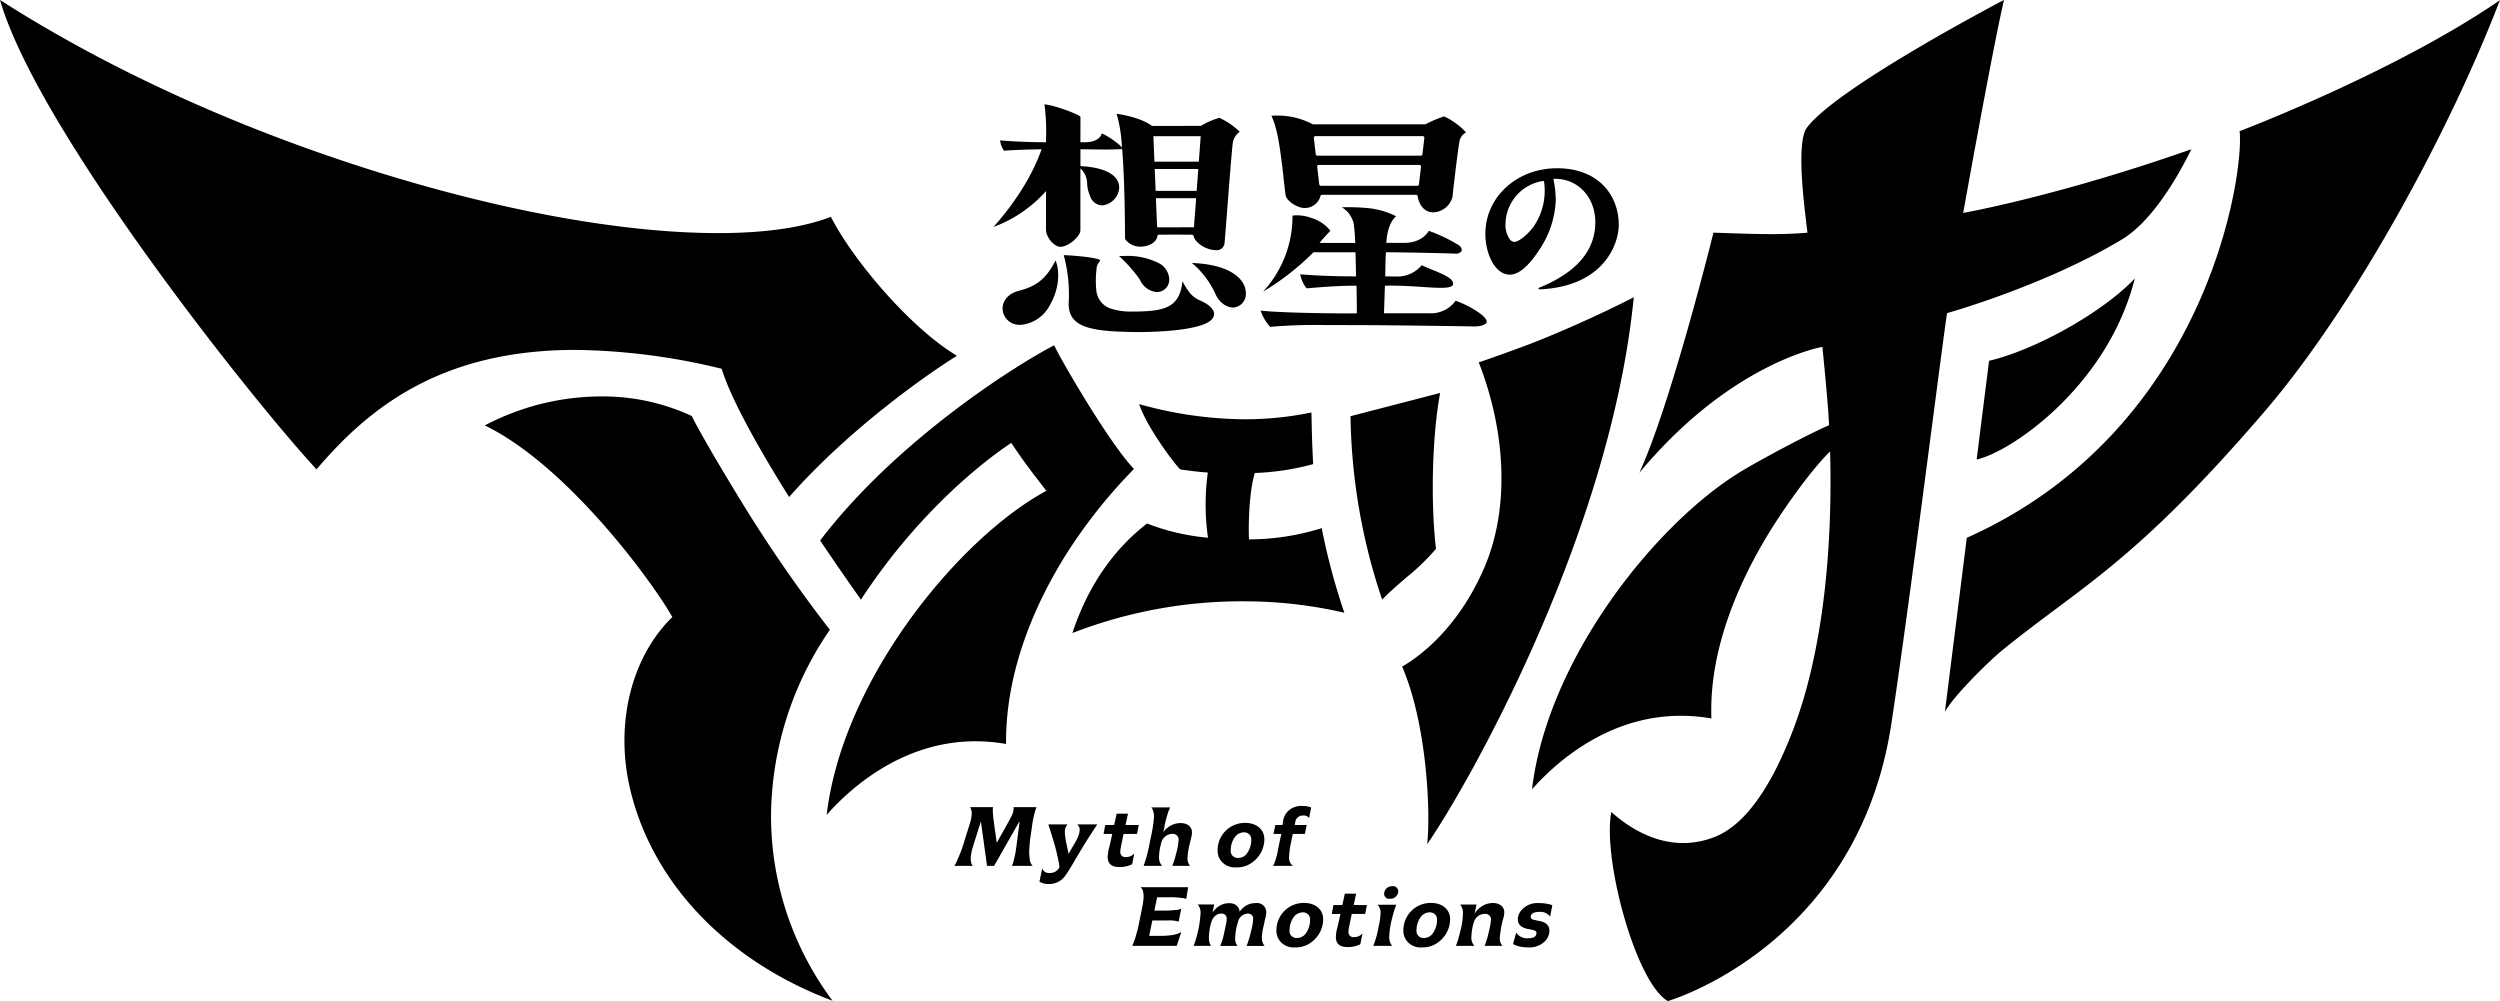 <svg xmlns="http://www.w3.org/2000/svg" width="480" height="192.188" viewBox="0 0 480 192.188">
  <defs>
    <style>
      .cls-1 {
        fill-rule: evenodd;
      }
    </style>
  </defs>
  <path id="logo_b.svg" class="cls-1" d="M497.939,150.558l0.618,0.143,0.2,0.6c2.158,6.6,8.673,17.537,12.755,24.031,11.748-13.339,26.9-23.82,32.224-27.115-8.745-5.218-19.744-18.012-24.212-26.675-5.4,2.07-12.678,3.119-21.648,3.119-18.428,0-42.34-4.38-67.332-12.337-25.974-8.269-50.3-19.454-70.54-32.423,3.888,13.463,17.39,34.017,28.422,49.377,12.747,17.747,26.467,34.438,32.348,40.732,9.818-11.494,23.524-22.922,49.732-22.922A123.315,123.315,0,0,1,497.939,150.558Zm21.394,50.266a273.551,273.551,0,0,1-17.923-26.143c-3.072-5.008-5.265-8.833-6.3-10.667-1.293-2.294-1.958-3.511-2.268-4.224a40.588,40.588,0,0,0-17.6-3.768,48.1,48.1,0,0,0-22.164,5.57c15.711,7.576,32.089,29.846,36.012,36.784-7.7,7.5-11.117,20.208-8.112,33,4.252,18.1,18.659,33.089,38.871,40.67A59.24,59.24,0,0,1,508.041,236.1,63.837,63.837,0,0,1,519.333,200.824Zm94.435-19.514a47.274,47.274,0,0,1-13.959,2.161c-0.128-2.434-.02-9.116,1.118-12.749a48.913,48.913,0,0,0,11.2-1.709c-0.122-2.143-.229-5.022-0.276-7.248-0.021-.995-0.033-1.936-0.058-2.661a62.655,62.655,0,0,1-14.683,1.268,76.519,76.519,0,0,1-18.391-2.876c1.413,4.331,6.806,11.538,7.884,12.522,0.316,0.078,3.55.52,5.3,0.609a45.053,45.053,0,0,0,.029,12.52,42.608,42.608,0,0,1-11.7-2.727c-8.367,6.46-12.366,15.039-14.325,21.027a90.027,90.027,0,0,1,33.953-6.081,84.9,84.9,0,0,1,18.256,2.185A125.261,125.261,0,0,1,613.768,181.31Zm156.117-47.942c-5.812,6.19-18.636,13.606-27.982,15.81,0,0-2.39,18.951-2.381,18.949C745.971,166.748,764.632,154.172,769.885,133.368ZM790,105.092c0.933,7.477-5.731,57.242-52.376,78.075l-4.2,33.407c1.608-2.99,8.437-9.733,11.161-11.942,15.011-12.173,25.266-16.652,50.2-45.7,17.32-20.173,35.51-53.753,45.2-78.987C819.824,93.79,790,105.092,790,105.092Zm-9.26,3.465c-25.66,9.034-43.806,12.234-43.806,12.234s5.622-31.414,7.833-40.9c-0.6.334-31.9,16.688-37.823,24.5-2.173,2.866-.5,15.256.092,20.193-4.961.4-8.55,0.328-18.05-.009,0,0-2.157,8.726-5.087,19.005-2.749,9.644-6.179,20.655-9.15,27.115C692.4,149.45,709.9,146.506,709.9,146.506c0.441,4.4,1.126,11.532,1.28,15.041-3.972,1.707-11.856,5.968-14.856,7.685l-1.109.64c-9.06,5.231-19.117,15.2-26.9,26.662-7.94,11.691-12.891,23.947-14.162,34.923,4.334-4.908,14.363-14.122,28.564-14.122a34.562,34.562,0,0,1,5.875.513c-0.525-13.779,5.791-27.126,11.292-36.024,2.47-4,7.6-11.439,11.5-15.246,0.564,21.625-2.042,40.164-7.084,53.4-5.707,14.98-11.491,19.176-14.962,20.572-8.748,3.517-16.189-1.347-19.966-4.746-1.724,8.892,4.666,32.739,10.847,36.308,0,0,36.459-10.529,42.933-53.329,3.733-24.679,9.766-72.987,10.685-78.758,0,0,18.829-5.271,33.573-14.15C773.04,122.48,777.873,114.408,780.741,108.557ZM634.011,242c7.23-10.39,35.141-58.932,39.671-105.018,0,0-8.172,4.269-18.57,8.436-2.827,1.133-9.966,3.675-11.193,4.066,5.233,13.379,5.925,27.947,1.153,39.206-4.591,10.832-11.543,16.726-15.865,19.2C634.038,219.069,634.7,236.3,634.011,242ZM619.3,159.816a114.63,114.63,0,0,0,6.072,35.208c1.413-1.446,3.064-2.874,4.672-4.265a42.266,42.266,0,0,0,5.666-5.483c-1.111-9.454-.646-22.4.8-29.918C636.5,155.358,620.618,159.471,619.3,159.816Zm-66.138,62.93c-0.108-14.3,5.791-27.126,11.293-36.024a99.64,99.64,0,0,1,13.267-16.775c-2.479-2.584-6.232-8.261-9.07-12.862-0.056-.091-4.587-7.445-6.259-10.886-8.046,4.217-30.463,18.528-44.924,37.476,1.051,1.6,4.19,6.2,7.828,11.361,0.63-.893-0.571.874,0,0,13.369-20.453,28.884-30.086,28.884-30.086s1.9,2.983,5.01,6.972c0.35,0.45,1.446,1.87,1.705,2.207l-1.108.64c-9.06,5.231-19.117,15.2-26.9,26.662-7.941,11.692-12.892,23.947-14.162,34.923,4.334-4.908,14.362-14.121,28.564-14.121A34.449,34.449,0,0,1,553.159,222.746Zm1.454,12.457a3.249,3.249,0,0,1-.278,1.111c-0.148.341-.492,0.991-0.8,1.554l-0.426.768-1.739,3.092-0.443-3.16-0.147-1.144a13.947,13.947,0,0,1-.164-1.964,2.326,2.326,0,0,1,.049-0.581h-4.395a2.465,2.465,0,0,1,.3,1.179,6.732,6.732,0,0,1-.361,1.963l-0.475,1.521-0.574,1.827a23.179,23.179,0,0,1-1.247,3.4,7.215,7.215,0,0,1-.689,1.384h3.559a1.5,1.5,0,0,1-.328-0.666,3.869,3.869,0,0,1-.082-0.7,8.568,8.568,0,0,1,.262-1.759c0.181-.6.3-0.991,0.722-2.34l0.968-3.074,1.181,8.539h1.361l4.887-8.59-0.065.631c-0.066.683-.181,1.332-0.247,1.93-0.262,2.067-.344,2.716-0.475,3.484-0.066.342-.131,0.7-0.246,1.11a7.279,7.279,0,0,1-.426,1.435h3.985a1.95,1.95,0,0,1-.574-1.332,9.047,9.047,0,0,1-.1-1.332,25.379,25.379,0,0,1,.361-3.655l0.246-1.793a17.425,17.425,0,0,1,.64-2.767,2.74,2.74,0,0,0,.147-0.393h-4.411A0.782,0.782,0,0,1,554.613,235.2Zm12.686,4.015a3.943,3.943,0,0,1-.328,1.348,9.614,9.614,0,0,1-.754,1.452l-0.787,1.349c-0.115.188-.148,0.273-0.279,0.53a3.573,3.573,0,0,0-.066-0.462l-0.377-1.758a12.083,12.083,0,0,1-.262-2v-0.085a2.043,2.043,0,0,1,.525-1.4H561.28l0.263,0.82c0.459,1.435.771,2.442,1.082,3.586,0.2,0.735.361,1.452,0.509,2.187a12.263,12.263,0,0,1,.279,1.622,1.942,1.942,0,0,1-1.854,1.11,1.367,1.367,0,0,1-1.459-.871l-0.525,2.545a3.3,3.3,0,0,0,1.8.444,3.73,3.73,0,0,0,3.182-1.64c0.278-.393.557-0.785,0.836-1.263,0.082-.12.328-0.547,0.771-1.282,0.262-.46.8-1.383,1.64-2.766,0.524-.871.9-1.469,1.148-1.862l1.574-2.407,0.148-.223h-3.854A1.31,1.31,0,0,1,567.3,239.218Zm9.275-3.092H574.4l-0.482,2.182h-1.713l-0.317,1.712h1.672c-0.1.427-.131,0.546-0.262,1.178-0.131.615-.246,1.059-0.312,1.35a7.952,7.952,0,0,0-.311,1.878c0,1.3.738,1.947,2.2,1.947a5.4,5.4,0,0,0,2.493-.53l0.427-2.083a2.062,2.062,0,0,1-1.591.7,0.942,0.942,0,0,1-1.1-1.042,2.334,2.334,0,0,1,.049-0.546c0.066-.461.3-1.5,0.508-2.527l0.066-.325H578.3l0.344-1.709L576.1,238.3Zm12.164,4.475a3.4,3.4,0,0,0,.115-0.889c0-1.093-.869-1.776-2.2-1.776a3.941,3.941,0,0,0-2.427.854,2.8,2.8,0,0,0-.935,1.025,6.57,6.57,0,0,0,.279-1.2,20.692,20.692,0,0,1,.771-2.9,4.612,4.612,0,0,1,.344-0.786h-3.641a1.093,1.093,0,0,1,.295.5,3.961,3.961,0,0,1,.23,1.246,26.126,26.126,0,0,1-.672,4.253c-0.345,1.862-.558,2.715-0.771,3.5-0.2.683-.377,1.264-0.557,1.725h3.542a2.414,2.414,0,0,1-.574-1.776,9.169,9.169,0,0,1,.377-2.442,2.259,2.259,0,0,1,2.165-1.93,1.1,1.1,0,0,1,1.213,1.144,12.513,12.513,0,0,1-.426,2.459c-0.082.359-.18,0.7-0.263,0.991a11.856,11.856,0,0,1-.524,1.554h3.427a1.169,1.169,0,0,1-.3-0.444A2.359,2.359,0,0,1,588,244.63a14.086,14.086,0,0,1,.427-2.715Zm5.044,2.612a3.091,3.091,0,0,0,.722,2.067,3.374,3.374,0,0,0,2.853,1.161,4.86,4.86,0,0,0,3.1-.973,5.866,5.866,0,0,0,1.312-1.332,5.511,5.511,0,0,0,.984-3.092c0-1.862-1.476-3.142-3.674-3.142A5.232,5.232,0,0,0,593.782,243.213Zm6.462-2.032a4.511,4.511,0,0,1-.9,2.682,2.051,2.051,0,0,1-1.591.767,1.334,1.334,0,0,1-1.443-1.57,4.173,4.173,0,0,1,.951-2.647,2.227,2.227,0,0,1,1.591-.7A1.351,1.351,0,0,1,600.244,241.181Zm8.434-3.347a1.449,1.449,0,0,1,1.525-1.349,1.285,1.285,0,0,1,1.132.477l0.41-2.015a4.01,4.01,0,0,0-1.64-.29,3.643,3.643,0,0,0-2.756.939,3.311,3.311,0,0,0-1.016,2.135l-0.082.427-0.033.153h-1.361l-0.345,1.709h1.493l-0.033.2c-0.049.205-.148,0.616-0.263,1.213-0.114.461-.213,1.008-0.344,1.674a14.275,14.275,0,0,1-.557,2.169,4.658,4.658,0,0,1-.378.871h3.789a2,2,0,0,1-.722-1.708,16.549,16.549,0,0,1,.426-2.989,12.347,12.347,0,0,1,.263-1.264l0.049-.17h2.3l0.345-1.709h-2.3l0.017-.1ZM579.1,250.365a1.439,1.439,0,0,1,.41.973,3.28,3.28,0,0,1,.066.7,10.277,10.277,0,0,1-.164,1.5c-0.066.41-.213,1.11-0.427,2.186-0.279,1.3-.393,2.015-0.442,2.135-0.082.359-.148,0.7-0.263,1.058-0.115.343-.18,0.65-0.262,0.923a15.278,15.278,0,0,1-.623,1.674h8.528l0.885-2.647a5.6,5.6,0,0,1-1.919.6,15.838,15.838,0,0,1-1.607.12h-2.64l0.607-2.955h3.05a6.225,6.225,0,0,1,2,.222l0.508-2.51a2.107,2.107,0,0,1-1,.273,17.836,17.836,0,0,1-2.329.119h-1.837l0.525-2.561h2.411a15.813,15.813,0,0,1,2.132.119,2.868,2.868,0,0,1,1.05.222l0.36-2.271H579Zm22,2.937a3.568,3.568,0,0,0-1.722.41,3.521,3.521,0,0,0-.722.512,4.519,4.519,0,0,0-.656.735,1.68,1.68,0,0,0-.8-1.349,2.263,2.263,0,0,0-1.2-.291,3.436,3.436,0,0,0-1.771.462,4.092,4.092,0,0,0-1.427,1.349l0.328-1.571h-3.148a2.562,2.562,0,0,1,.525,1.673,20.694,20.694,0,0,1-.82,4.73,11.779,11.779,0,0,1-.525,1.555h3.345a2.826,2.826,0,0,1-.394-1.606,10.054,10.054,0,0,1,.214-1.93,6.2,6.2,0,0,1,.442-1.519,2.18,2.18,0,0,1,1.083-1.042,1.694,1.694,0,0,1,.623-0.1,0.936,0.936,0,0,1,1.05,1.025,4.236,4.236,0,0,1-.115.957c-0.344,1.571-.427,2.015-0.558,2.527a7.15,7.15,0,0,1-.279.956c-0.114.273-.147,0.393-0.278,0.735h3.3a2.311,2.311,0,0,1-.442-1.52,10.522,10.522,0,0,1,.377-2.494c0.081-.324.164-0.6,0.229-0.8a1.985,1.985,0,0,1,1.771-1.383,0.96,0.96,0,0,1,1.083.991,11.548,11.548,0,0,1-.41,2.357c-0.1.477-.2,0.888-0.3,1.212a16.266,16.266,0,0,1-.558,1.64h3.461a2.31,2.31,0,0,1-.525-1.538,9.467,9.467,0,0,1,.361-2.39c0.18-.872.278-1.349,0.327-1.469a7.257,7.257,0,0,0,.164-1.127A1.786,1.786,0,0,0,601.1,253.3Zm9.278-.034a5.232,5.232,0,0,0-5.3,5.311,3.1,3.1,0,0,0,.721,2.067,3.376,3.376,0,0,0,2.854,1.161,4.858,4.858,0,0,0,3.1-.973,5.871,5.871,0,0,0,1.313-1.332,5.518,5.518,0,0,0,.983-3.092C614.053,254.548,612.577,253.268,610.38,253.268Zm0.262,5.961a2.052,2.052,0,0,1-1.591.768,1.335,1.335,0,0,1-1.443-1.571,4.178,4.178,0,0,1,.951-2.648,2.232,2.232,0,0,1,1.591-.7,1.35,1.35,0,0,1,1.394,1.469A4.511,4.511,0,0,1,610.642,259.229Zm16.658-9.172a1.487,1.487,0,0,0-1.542,1.452,0.942,0.942,0,0,0,1.1.956,1.5,1.5,0,0,0,1.607-1.451A1,1,0,0,0,627.3,250.057Zm-2.247,5.294a10.343,10.343,0,0,1-.279,2.1c-0.148.769-.213,1.178-0.263,1.3a10.844,10.844,0,0,1-.278,1.11c-0.181.6-.377,1.195-0.558,1.657H627.3a2.587,2.587,0,0,1-.558-1.845,15.368,15.368,0,0,1,.476-3.21c0.114-.495.229-0.889,0.3-1.145a15.787,15.787,0,0,1,.574-1.707h-3.608A2.117,2.117,0,0,1,625.053,255.351Zm9.7-2.083a5.232,5.232,0,0,0-5.3,5.311,3.091,3.091,0,0,0,.722,2.067,3.374,3.374,0,0,0,2.853,1.161,4.86,4.86,0,0,0,3.1-.973,5.866,5.866,0,0,0,1.312-1.332,5.511,5.511,0,0,0,.984-3.092C638.428,254.548,636.952,253.268,634.754,253.268Zm0.262,5.961a2.049,2.049,0,0,1-1.59.768,1.336,1.336,0,0,1-1.444-1.571,4.178,4.178,0,0,1,.952-2.648,2.23,2.23,0,0,1,1.591-.7,1.351,1.351,0,0,1,1.394,1.469A4.5,4.5,0,0,1,635.016,259.229Zm11.61-5.944a3.96,3.96,0,0,0-2.592.991,3.888,3.888,0,0,0-.918,1.11l0.377-1.811h-3.148a2.5,2.5,0,0,1,.541,1.776,13.983,13.983,0,0,1-.509,3.348c-0.131.547-.23,0.956-0.312,1.229a13.446,13.446,0,0,1-.541,1.589H643.1a2.184,2.184,0,0,1-.59-1.708,10.477,10.477,0,0,1,.476-2.87,2.2,2.2,0,0,1,2.1-1.57,1.068,1.068,0,0,1,1.181,1.144,11.859,11.859,0,0,1-.361,2.083c-0.114.5-.229,0.974-0.344,1.4-0.181.546-.378,1.213-0.459,1.4a0.264,0.264,0,0,0-.05.12h3.428a2.027,2.027,0,0,1-.509-1.538,17.863,17.863,0,0,1,.673-3.791,4.866,4.866,0,0,0,.181-1.093C648.824,254,647.954,253.285,646.626,253.285Zm8.88,0.017a4.06,4.06,0,0,0-3.559,1.571,2.733,2.733,0,0,0-.525,1.571,1.653,1.653,0,0,0,.935,1.487,3.54,3.54,0,0,0,.787.29l0.476,0.1a3.65,3.65,0,0,1,1.033.256,0.455,0.455,0,0,1,.344.513c0,0.6-.525.956-1.492,0.956a2.555,2.555,0,0,1-2.395-1.076l-0.607,2.186a5.256,5.256,0,0,0,.968.41,7.709,7.709,0,0,0,1.887.239,4.225,4.225,0,0,0,3.345-1.247,2.929,2.929,0,0,0,.787-1.93,1.626,1.626,0,0,0-.787-1.485,3.066,3.066,0,0,0-1.083-.393,5.532,5.532,0,0,1-.639-0.137l-0.443-.1a0.8,0.8,0,0,1-.558-0.307,0.435,0.435,0,0,1-.082-0.257c0-.6.574-0.956,1.608-0.956a2.31,2.31,0,0,1,2.115.9l0.427-2.151a2.457,2.457,0,0,0-.836-0.273A8.58,8.58,0,0,0,655.506,253.3Zm-35.124-1.811h-2.17l-0.482,2.182h-1.712l-0.318,1.713h1.672c-0.1.426-.131,0.546-0.262,1.178-0.131.615-.246,1.059-0.312,1.349a7.965,7.965,0,0,0-.311,1.879c0,1.3.738,1.947,2.2,1.947a5.415,5.415,0,0,0,2.493-.529l0.426-2.084a2.06,2.06,0,0,1-1.591.7,0.942,0.942,0,0,1-1.1-1.042,2.289,2.289,0,0,1,.05-0.546c0.065-.462.295-1.5,0.508-2.528l0.065-.324h2.575l0.344-1.708-2.545-.008Zm14.8-130.814c-2.408-.043-2.913-2.6-2.989-3.115a0.292,0.292,0,0,0-.291-0.248H613.816a0.289,0.289,0,0,0-.276.2,3.122,3.122,0,0,1-2.773,2.318,2.177,2.177,0,0,1-.244.013h0c-1.511,0-3.552-1.388-3.7-2.517-0.168-1.267-.258-2.117-0.356-3.034-0.094-.878-0.194-1.818-0.374-3.241-0.607-4.782-1.072-6.887-1.975-8.92,0.221-.017.585-0.039,1.056-0.039a14.294,14.294,0,0,1,6.823,1.65l0.04,0.022,0.1,0.016,21.5,0,0.09-.03a23.244,23.244,0,0,1,3.533-1.5,13.548,13.548,0,0,1,4.212,3.066,2.722,2.722,0,0,0-1.22,1.516c-0.449,2.462-1.379,10.871-1.389,10.955a4.011,4.011,0,0,1-3.642,2.893h-0.04Zm-21.986-9.1a0.3,0.3,0,0,0-.293.329l0.4,3.41a0.3,0.3,0,0,0,.293.26h18.549a0.294,0.294,0,0,0,.293-0.261l0.4-3.409a0.3,0.3,0,0,0-.293-0.329H613.2Zm-0.644-5.532a0.3,0.3,0,0,0-.223.1,0.288,0.288,0,0,0-.071.225l0.368,3.157a0.3,0.3,0,0,0,.293.261h19.9a0.3,0.3,0,0,0,.293-0.261l0.368-3.152a0.294,0.294,0,0,0-.292-0.329H612.555Zm-8.682,36.616a8.987,8.987,0,0,1-1.826-3.119c3.162,0.37,11.5.537,16.551,0.537,0.635,0,1.226,0,1.755-.008h0.17V139.9c0-.018,0-1.821-0.063-4.971l0-.169h-0.169c-3.237,0-5.882.216-8.944,0.466l-0.477.039a6.184,6.184,0,0,1-1.226-2.694c2.191,0.186,5.746.4,10.543,0.4h0.175l0-.175s-0.058-3.279-.1-4.284l-0.006-.166h-8.071l-0.051.056a49.073,49.073,0,0,1-9.618,7.492,21.28,21.28,0,0,0,5.648-14.592,5.629,5.629,0,0,1,.834-0.057,8.338,8.338,0,0,1,2.84.526,7.166,7.166,0,0,1,3.6,2.448c-0.608.627-1.416,1.519-1.848,2.043l-0.232.281,6.858,0.013-0.009-.181c-0.066-1.376-.118-2.152-0.269-3.391a4.863,4.863,0,0,0-2.307-3.281c0.292-.009.683-0.016,1.147-0.016a40.965,40.965,0,0,1,4.124.2,15.3,15.3,0,0,1,5.155,1.538c-0.509.413-1.62,1.673-1.868,4.925l-0.015.184,3.482,0.006c3.155-.031,4.376-1.782,4.673-2.309a29.082,29.082,0,0,1,5.738,2.744,1.143,1.143,0,0,1,.593,1.092,1.3,1.3,0,0,1-1.353.524l-0.177,0c-3.356-.114-10.764-0.248-12.545-0.248-0.146,0-.481.008-0.481,0.008l-0.01.156c-0.063.948-.077,1.784-0.1,2.941l-0.027,1.521,1.917,0.02a6.067,6.067,0,0,0,5.087-2.162c0.645,0.3,1.36.6,2.054,0.881,1.7,0.7,3.469,1.419,3.852,2.223a0.763,0.763,0,0,1,.057.737c-0.289.451-1.466,0.5-2.326,0.5-0.976,0-2.175-.079-3.562-0.17-1.791-.117-3.822-0.251-5.954-0.251-0.337,0-.678,0-1.02.011l-0.163,0-0.178,5.3,8.743,0a5.851,5.851,0,0,0,5.013-2.406,18.418,18.418,0,0,1,4.858,2.562c0.84,0.669,1.215,1.222,1.083,1.6-0.176.507-1.321,0.772-2.361,0.772l-0.146,0c-1.861-.056-16.673-0.236-19.571-0.245l-2.738-.009c-2.4-.009-4.426-0.016-6.175-0.016A103.551,103.551,0,0,0,603.873,142.659Zm51.917-7.2c-0.181.01-.4,0-0.4-0.131a0.235,0.235,0,0,1,.2-0.21C662.7,132.222,666.3,128,666.3,122.557c0-4.742-3.3-8.318-7.685-8.318l-0.363.007,0.044,0.2a21.671,21.671,0,0,1,.411,3.9,18.3,18.3,0,0,1-3.181,9.551c-2.054,3.145-3.95,4.74-5.635,4.74-2.9,0-4.7-4.072-4.7-7.843,0-7.057,6.044-12.584,13.759-12.584,8.185,0,11.849,5.437,11.849,10.825C670.8,127.074,667.662,134.857,655.79,135.457Zm0.462-20.8a8.458,8.458,0,0,0-7.177,7.975,4.787,4.787,0,0,0,.873,3.3,1.149,1.149,0,0,0,.835.414c0.783,0,2.429-1.3,3.6-2.837a12.108,12.108,0,0,0,2.077-8.743l-0.047-.095-0.141-.021Zm-77.771,28.995c-0.556,0-1.1-.006-1.635-0.017-7.775-.161-11.711-1.054-11.652-5.488a28.983,28.983,0,0,0-.95-9.256c1.817,0.04,6.666.477,6.981,0.984a0.365,0.365,0,0,1-.151.3,2.3,2.3,0,0,0-.524,1.2l-0.026.344a18.213,18.213,0,0,0-.031,3.831,4.054,4.054,0,0,0,3.052,3.681,12.005,12.005,0,0,0,3.75.491c6.169-.009,9.218-0.605,9.743-5.844a12.185,12.185,0,0,0,1.636,2.513,5.168,5.168,0,0,0,1.836,1.241c0.249,0.115.5,0.233,0.775,0.385,1.238,0.7,1.886,1.507,1.826,2.273s-0.807,1.448-2.051,1.913c-3.506,1.312-9.963,1.454-12.578,1.454h0Zm18.273-4.7a3.29,3.29,0,0,1-1.948-.738,4.691,4.691,0,0,1-1.436-1.881,16.848,16.848,0,0,0-4.521-5.938c7.678,0.283,10.386,3.3,10.358,5.836a2.592,2.592,0,0,1-2.452,2.721h0Zm-3.323-11.024c-1.675,0-3.967-1.267-4.3-2.84,0-.137,0-0.137-3.439-0.137s-3.443,0-3.443.172c-0.113,1.33-1.734,2.133-3.235,2.133a3.582,3.582,0,0,1-2.9-1.339,0.541,0.541,0,0,1-.1-0.321c-0.028-7.063-.21-12.753-0.54-16.912l-0.016-.21a0.553,0.553,0,0,1-.2.059c-0.129.016-1.58,0.076-2.881,0.076-2.245,0-4.752-.052-4.753-0.052l-0.175,0V111.8l0.163,0.009c4.622,0.252,7.343,1.8,7.279,4.149a3.629,3.629,0,0,1-3.265,3.383,2.555,2.555,0,0,1-2.338-1.836,6.573,6.573,0,0,1-.546-2.291,4.064,4.064,0,0,0-1-2.677l-0.3-.315v11.912c0,1.115-2.263,3.158-3.85,3.158-1.137,0-2.753-1.739-2.753-3.362v-7.343l-0.3.342a25.153,25.153,0,0,1-9.779,6.554c2.233-2.5,6.84-8.169,9.143-14.684l0.082-.234-0.248.005c-1.517.028-5.2,0.111-6.937,0.281a4.077,4.077,0,0,1-.774-1.995c1.814,0.177,5.512.361,8.642,0.361h0.17l0.008-.686a38.826,38.826,0,0,0-.305-6.584c1.932,0.134,6.724,1.961,6.914,2.4l-0.012,4.871,0.784,0c2.62,0,3.195-1.2,3.321-1.7a14.313,14.313,0,0,1,3.553,2.369l0.336,0.34-0.043-.476a26.718,26.718,0,0,0-1-6c1.267,0.185,4.721.8,6.751,2.3l0.045,0.034,9.386-.01,0.038-.02a14.467,14.467,0,0,1,3.507-1.524,13.757,13.757,0,0,1,3.913,2.68,3.288,3.288,0,0,0-1.322,2.021c-0.22,1.748-.7,7.963-1.083,12.956-0.251,3.266-.469,6.086-0.528,6.527A1.483,1.483,0,0,1,593.431,127.928Zm-11.474-9.8c0.049,1.809.217,5.221,0.219,5.256l0.008,0.164,7.074-.008,0.006-.165c0.014-.4.109-1.579,0.2-2.717,0.089-1.106.173-2.151,0.188-2.528l0.007-.178h-7.706Zm-0.066-1.583h7.878l0.311-4.2h-8.363Zm-0.233-5.6h8.525l0.363-4.895h-9.091Zm-25.791,31.321a3.207,3.207,0,0,1-3.34-2.747c-0.172-1.327.556-3.121,3.172-3.81,4.04-1.009,5.5-3.037,6.982-5.793,0.95,2.349.529,5.789-1.074,8.517a6.979,6.979,0,0,1-5.471,3.824c-0.091.006-.181,0.009-0.269,0.009h0Zm26.243-6.286a3.911,3.911,0,0,1-3.2-2.289c-0.1-.162-0.191-0.305-0.272-0.417a26.446,26.446,0,0,0-3.775-4.2c0.4-.019.785-0.028,1.16-0.028a13.188,13.188,0,0,1,6.287,1.293,3.664,3.664,0,0,1,2.189,3.163A2.356,2.356,0,0,1,582.11,135.975Z" transform="translate(-360 -79.906)"/>
</svg>
